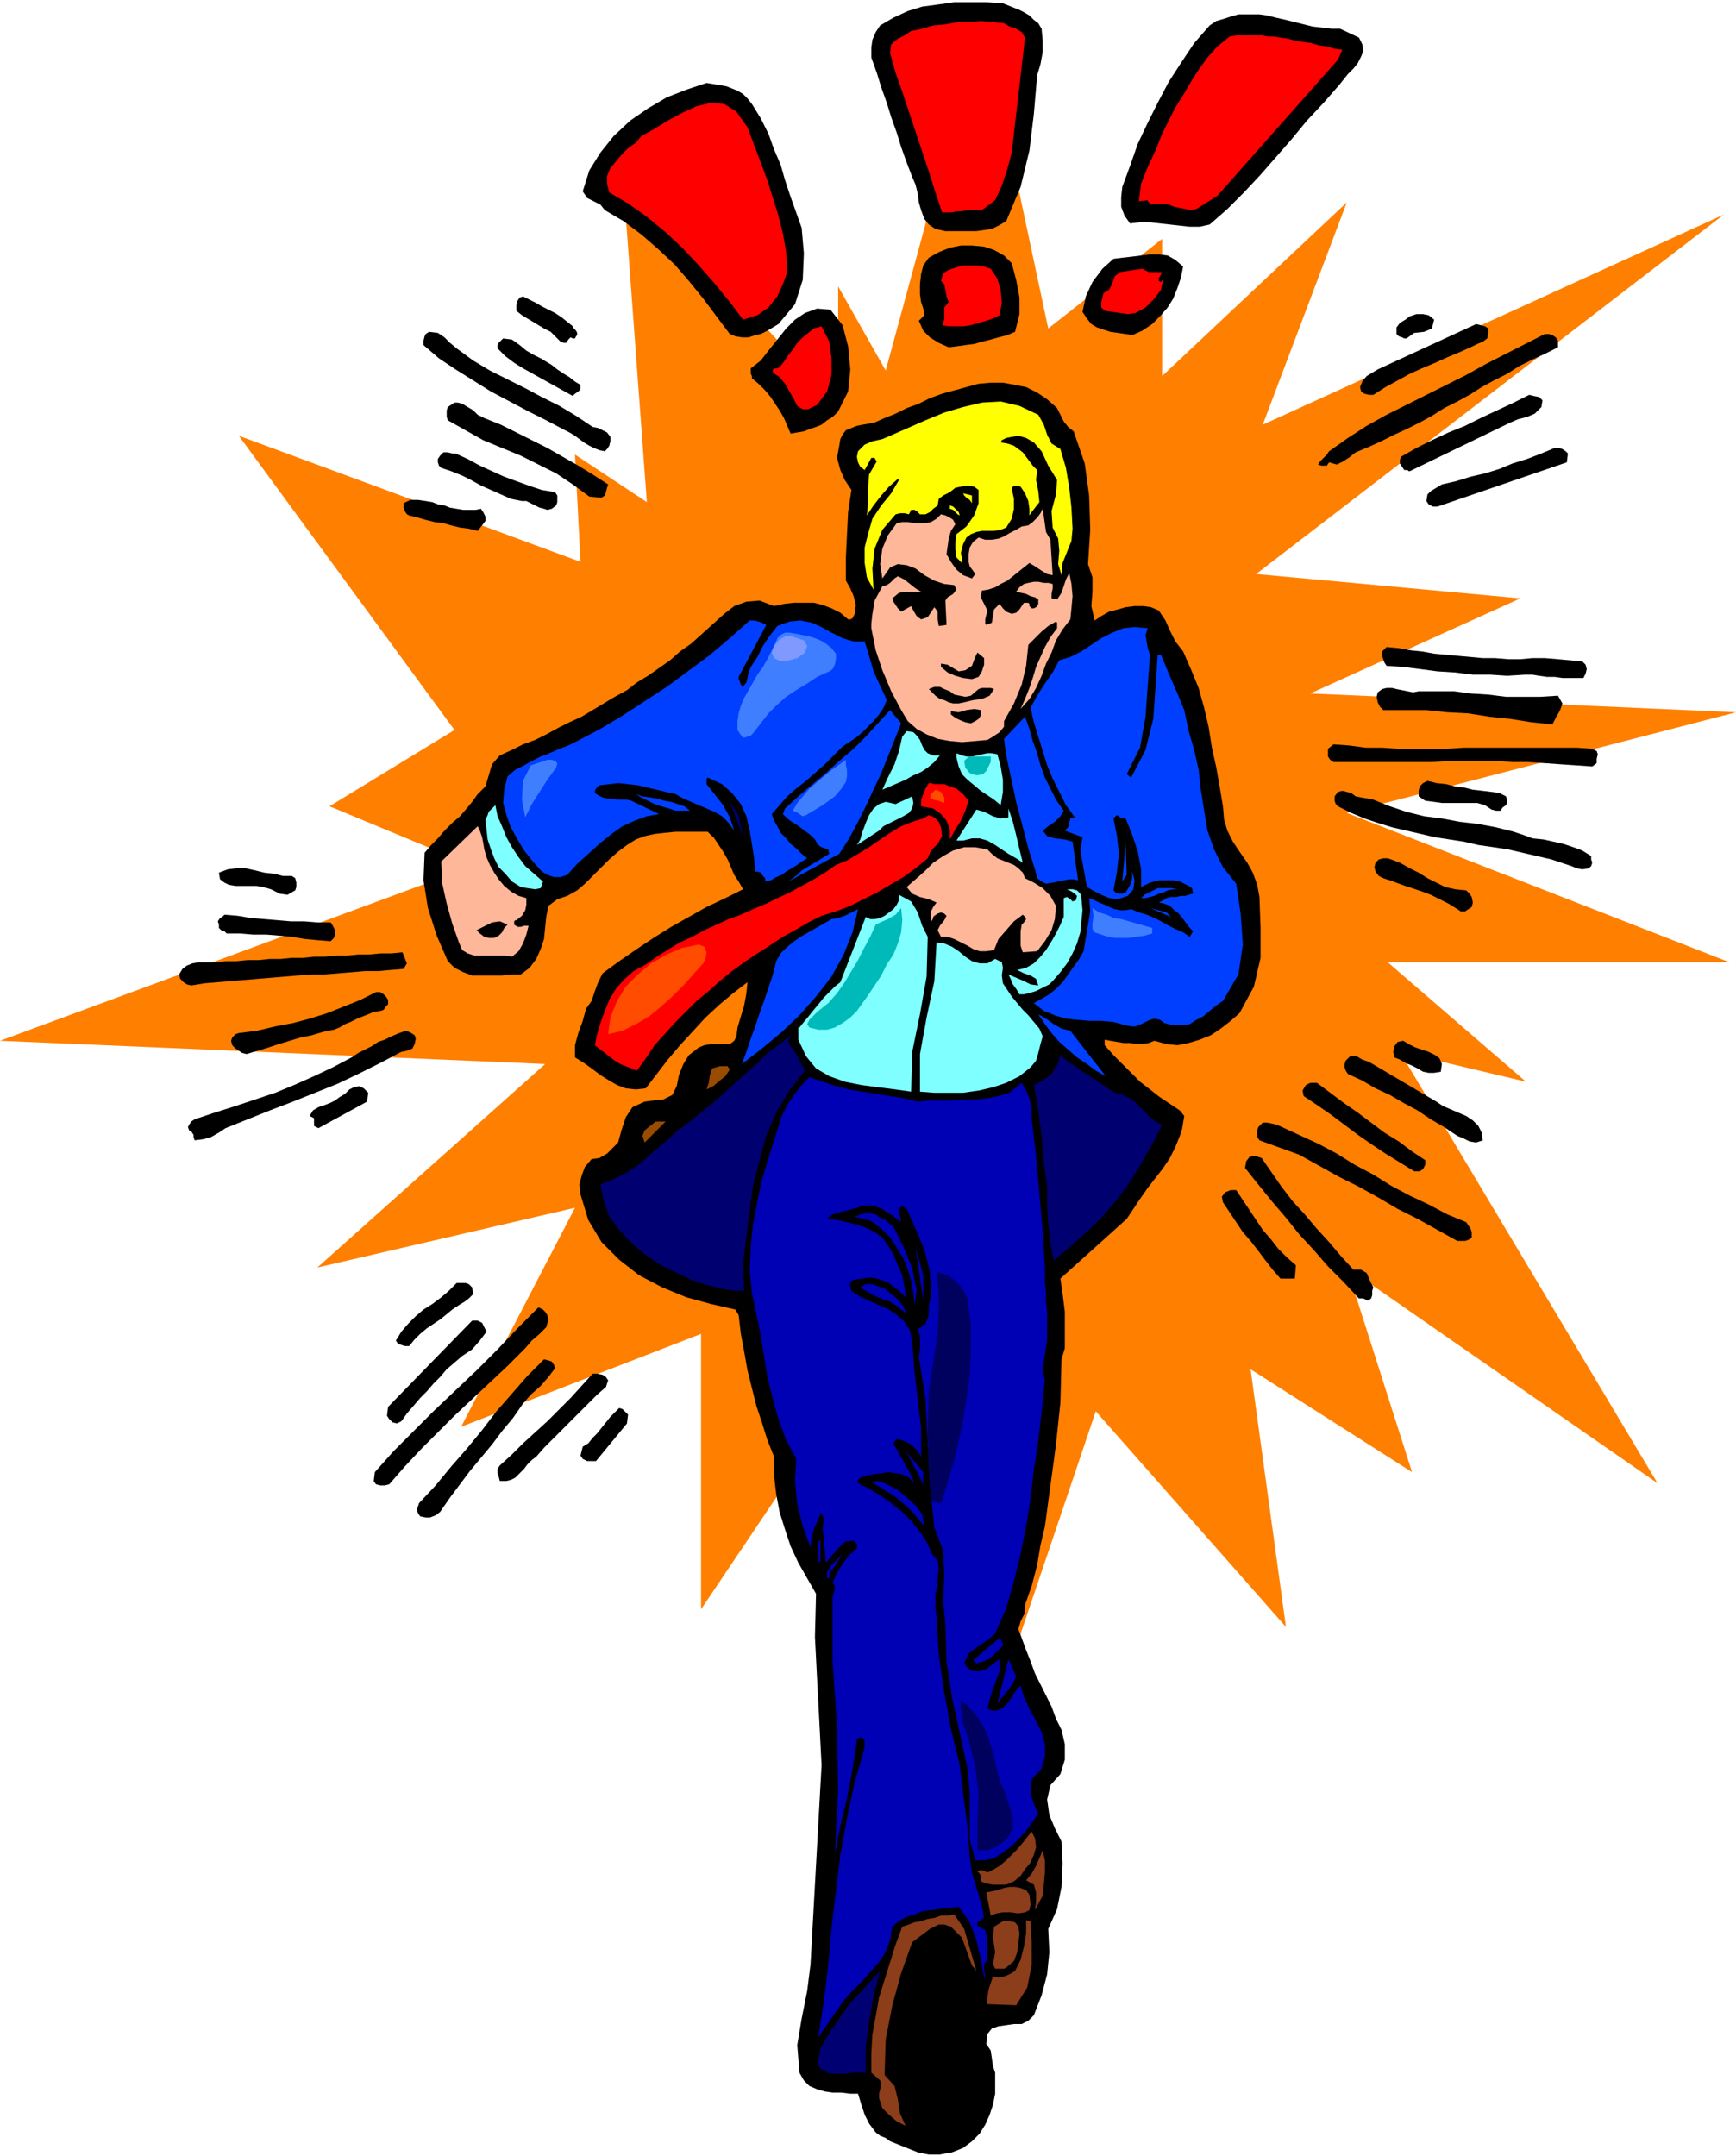 <svg xmlns="http://www.w3.org/2000/svg" fill-rule="evenodd" height="1.949in" preserveAspectRatio="none" stroke-linecap="round" viewBox="0 0 1570 1949" width="1.57in"><style>.pen1{stroke:none}.brush3{fill:#000}.brush4{fill:red}.brush5{fill:#ff0}.brush6{fill:#ffb799}.brush7{fill:#003fff}.brush8{fill:#7fffff}.brush9{fill:#000070}.brush10{fill:#0000b5}.brush12{fill:#8c3d19}</style><path class="pen1" style="fill:#ff7f00" d="M411 660 216 394l309 114-5-97 65 43-22-298 195 211V259l43 76 87-320 60 282 103-81v124l167-157-76 201 417-190-423 325 239 22-190 86 385 17-352 91 346 135h-309l125 108-114-27 233 390-281-195 59 185-146-93 32 233-172-195-97 287-114-325-146 217v-249l-217 84 103-198-233 54 206-184L0 941l428-158-130-54 113-69z"/><path class="pen1 brush3" d="m942 26 1 11v10l-2 11-3 10-3 35-4 33-8 33-13 31-7 4-6 3-7 1-7 1h-28l-9-2-6-4-4-5-3-8-2-7-1-8-2-8-3-7-5-13-5-14-4-13-5-14-4-13-5-14-4-13-5-14v-9l1-7 3-7 4-6 12-7 13-6 13-4 15-2 14-2h29l15 1 5 2 5 2 5 2 4 2 5 3 4 4 4 3 3 5zm287 8 3 6 1 6-2 5-3 6-4 5-5 5-4 5-4 5-14 16-15 16-14 17-14 16-14 16-15 16-15 15-16 14-9 2h-9l-9-1-9-1-9-1-9-1h-9l-9 1-5-7-3-8v-9l1-9 7-19 7-20 9-19 9-18 10-19 11-17 12-18 14-16 6-4 7-2 6-2 7-2h19l7 1 8 2 9 2 8 2 8 2 8 2 9 1 8 1h8l17 8zM680 94l8 13 7 14 5 14 6 14 4 14 5 15 5 14 5 14 2 23-1 24-7 22-15 18-5 3-5 3-6 3-5 1-6 2h-6l-6-1-5-2-12-16-12-16-13-16-13-15-15-14-15-13-16-12-17-10-4-5-6-3-6-3-4-6 6-19 10-16 12-15 15-14 16-11 17-10 18-7 18-6 6 1 6 1 6 1 5 2 5 2 5 3 4 4 4 5zm235 144 4 15 3 16v15l-4 16-7 3-8 2-7 2-8 2-7 2-8 1-7 1-8 1-9-4-8-5-6-6-4-9 5-5-1-6-2-6-1-7v-9l1-9 2-8 5-7 9-5 10-4 10-2h10l11 1 9 3 9 5 7 7zm155 3-2 10-3 9-4 10-5 8-7 8-7 7-9 6-9 4-6-1-7-1-7-1-6-2-6-2-5-3-4-5-4-6 3-14 6-13 9-12 10-9 8-1 9-1 8-1 8-1h8l8 1 7 4 7 6z"/><path class="pen1 brush4" d="m927 34-3 26-3 26-3 26-3 26-4 15-5 15-6 13-12 9h-14l-4 1h-4l-5 1h-9l-6-18-6-19-6-18-6-18-6-18-6-18-6-17-5-18 1-8 6-5 6-3 6-4 10-2 10-3 11-1 11-2h10l11-1 11 1 10 1 5 3 6 2 5 3 3 5zm-31 209 6 9 3 10 1 12-2 11-6 3-6 2-7 2-7 2-6 1h-14l-6-1 2-5v-11l4-5-2-5-1-6-1-5-3-3 2-7 5-3 6-2 7-2h13l6 1 6 2zm262-209 7 1 7 2 7 1 7 1 7 2 7 1 7 2 7 1-4 9-109 123-19 12-5 1-5-1-5-1-5-1-5-2-5-1h-6l-6 1v-1l-1-1-1-1v-1l-8 1 2-16 6-15 7-15 6-15 6-12 6-12 7-11 7-12 7-11 8-11 9-10 11-9 6-1h23l6 1h5l6 1zm-119 212h12l-1 2-1 2-1 1v3l2 1 2-3-2 10-6 8-8 8-9 5-7 1-7-1-7-1-7-1-3-3v-5l1-4 1-4 5-3 3-6 2-6 5-4 7-1 6-1 7-1 6 3z"/><path class="pen1 brush3" d="m762 294 5 19 2 21-2 20-9 18-5 5-5 3-5 4-5 2-6 2-5 2-6 1-6 1-3-7-3-7-4-7-4-6-4-6-5-6-6-6-6-5v-2l-1-2v-5l9-7 7-9 8-10 8-10 8-8 9-6 11-4 12 1 11 14z"/><path class="pen1 brush4" d="m676 115 6 16 6 16 6 16 5 16 5 16 4 16 3 17 1 18-4 11-5 11-8 10-10 7-13 4-12-16-14-17-14-16-15-16-15-14-17-14-17-12-17-10-2-8v-7l3-7 5-6 5-6 6-6 7-5 5-6 11-6 13-8 13-7 13-6 13-3 12 1 11 7 10 14zm74 194 2 15v15l-4 15-9 12-8 4h-5l-5-3-3-6-4-7-4-7-5-6-6-4v-3l2-1h2l2-1 4-5 4-6 4-5 4-6 5-5 5-4 5-4 7-2 7 14z"/><path class="pen1 brush3" d="m956 369 3 6 3 6 4 5 5 4 10 29 4 29 1 31-2 31 4 12v13l-1 13 3 13 6-4 7-4 8-2 7-2 8-1h8l7 1 7 3 6 9 4 9 5 10 7 9 7 16 7 17 5 18 4 17 3 19 4 18 3 17 3 18 1 12 3 10 5 10 6 9 7 10 5 9 4 11 2 11 1 28v27l-6 26-13 24-8 7-9 7-9 6-10 4-10 3-10 2-10-1-11-3-5 2-6 1h-6l-5-1h-6l-6-1-6-1-5-1v5l8 9 8 8 8 8 8 8 9 7 9 7 9 6 9 6 4 5-1 6-1 6-2 6-4 10-5 10-6 9-7 9-7 9-7 10-6 9-6 9-60 54 2 14 2 16v33l-3 10-1 39-4 38-5 37-5 37-4 17-3 18-5 19-6 17v7l-4 8-2 7 3 8 4 11 4 10 4 11 5 10 5 10 5 10 4 11 5 10 3 13v14l-4 13-9 10-3 13 2 14 5 12 6 12 1 20-1 21-4 20-8 18 1 21-2 20-5 19-7 18-5 5-6 3h-7l-7 1-7 1-6 2-4 5-1 9 4 6 1 7 1 7 2 6v19l-2 10-3 9-4 9-5 8-7 7-8 6-5 2-5 2-6 1-5 1h-10l-5-1-5-1-5-2-5-2-5-2-5-2-5-2-4-3-5-2-4-3-6-8-4-8-3-9-3-10h-7l-8-1h-8l-7-1-7-2-7-3-5-5-4-7-2-25 4-24 5-25 3-24 10-180-2-39-2-38-2-39 1-39-8-14-8-14-7-15-5-15-5-16-3-16-2-17v-17l-6-15-5-16-5-15-4-16-4-16-3-17-3-16-2-17-3-5-22-5-22-6-22-9-21-11-18-14-16-16-12-20-7-23-1-9 2-8 3-8 6-7 7-1 7-4 5-5 5-5 3-11 4-12 6-9 11-5 8-1 9-1 8-4 4-8 2-10 4-10 5-8 9-7 5-2 6-1h17l4-3 2-4 1-8 3-10 3-10 2-11 1-10-13 10-12 10-13 12-11 12-12 13-11 13-10 13-10 13-9 1-9-1-8-3-7-4-8-5-8-6-7-5-8-5v-11l3-11 4-11 3-11 5-7 3-9 3-8 4-8 15-11 16-11 15-10 16-10 16-9 16-9 17-8 16-8-4-7-4-6-3-7-3-7-4-7-4-6-4-6-6-6h-29l-10 1-9 1-9 2-8 3-8 5-8 6-8 7-7 7-7 7-8 8-7 6-9 5-9 3-8 6-2 10-1 10-1 10-3 9-4 9-6 8-8 6h-9l-8 1h-27l-8-3-8-4-6-6-10-23-8-25-4-25 1-25 6-7 6-6 6-7 7-7 7-6 6-7 5-6 5-7 7-7 3-10 3-10 7-8 11-5 10-5 11-4 10-5 11-6 10-5 11-5 10-6 10-6 10-6 11-6 9-7 10-6 10-7 10-7 9-8 10-7 10-9 10-9 10-9 9-7 11-4 12-1 13 5 9-2 9-1h18l8 2 8 3 8 4 7 6h2l2-1 1-2 1-2 1-8-2-8-3-7-4-7v-21l1-21 1-20 3-20-6-9-4-9-3-11 2-11 1-6 2-4 3-4 5-2 5-2 5-1 6-1 5-1 9-4 10-4 10-5 11-4 10-5 11-4 11-3 11-3 11-3 11-1h11l11 2 10 2 10 5 9 6 9 8z"/><path class="pen1 brush5" d="m939 375 5 9 3 9 4 8 8 5 5 17 3 18 2 18 1 19-1 11-4 10-4 10-1 11-3-10 1-12-1-11-5-10-1-15 4-15 1-13-8-13-6-13-7-8-7-4-7-2-6 1-5 1-4 2-1 2 6 1 6 2 4 3 4 3 3 4 3 4 3 4 4 4-1 9 2 10 1 10-7 9-2 3v-6l-1-7-3-7-4-6-3-1h-2l-2 1-1 2 2 9v9l-2 9-5 8-5 2-6 1h-11l-5 1-5 2-4 3-3 6-1 4-1 4 1 5v4l-5-5-1-7v-7l1-7 9-7 7-10 4-11v-12l-4-3-6-1-6 1-5 1-5 4-6 3-4 3-1 6-4 3-3 3-4 2h-5l-2-2-1-1-2-1h-3l-2 4-4-1h-4l-4 1-12 14-7 17-2 18 1 19-6-11-2-13v-14l3-12 4-14 8-12 9-11 7-12-1-1-8 7-7 8-7 9-6 9 1-10v-14l1-13 7-12-1-1-1-2h-3l-6 11-4-3-2-4-1-5 1-5 6-6 7-3 9-2 7-3 16-7 16-7 17-7 17-5 17-4 17-1 17 4 17 8z"/><path class="pen1 brush5" d="m879 455-2-3-3-2-2-2-1-2 8 2v7zm-11 11-2-1-2-2-2-2-3-1v-3l3 1 3 3 2 2 1 3z"/><path class="pen1 brush6" d="m950 488 2 32-5-1-5-3-6-4-5-3-5 4-5 4-5 4-5 4-6 3-5 3-6 2-6 1-1 6 3 6 3 6-2 8v4l1 1 5-2 1-6 1-6 5-5 3 4 3 3 5 2 4-1 3-3 2-3 2-3h4l1 1v2l1 1 1 1h2l2-1 1-1 1-2v-4l-3-2-4-1-4-2-9-2 3-4 4-3 4-1 5-1h4l5 1h4l4 1v4l-1 5v4l5 1 4-6 2-6 2-6 3-6 2 10 1 11-1 11-1 10-7 9-6 10-4 11-5 10-4 11-5 11-6 10-8 9 4-9 4-10 3-9 3-10 4-9 4-9 5-9 6-8v-5l-1-1-7 4-6 5-6 6-6 6-2 19-4 17-7 17-9 16v5l-4 5-6 4-5 3-11 1-12 1-11-1-11-2-10-4-9-5-8-7-6-10-9-17-8-19-6-18-4-20v-4l1-9 2-12 7-13 4-1 3-2 4-4 3-2 6 3 5 4 5 4 5 3h-13l-7 1-6 5 1 3 2 3 2 3 3 3 9-5 2 4 3 5 4 3 6-2 6-9 3 4v7l1 6 7-1-1-22 2-3 5-3 3-4-2-4-9-1-9-3-9-5-8-6-8-3-8-1-7 3-7 10-2-13 2-14 5-12 8-11 5-1h5l6 1h10l5-1 5-3 4-4 4 1 4 2 3 2 2 4-4 6-2 7-1 7-1 7 4 7 5 7 6 5 8 3 3-4-2-3-3-4-1-4v-7l1-6 3-5 5-4 6 2h6l6-1 5-2 5-3 6-3 5-3 6-1 4-3 4-4 3-4 2-4 1 7 1 7 1 7 4 7z"/><path class="pen1 brush7" d="m693 565-25 47v2l1 2 1 3 2 2 3-4 1-4 1-5 2-5 6-9 5-10 6-9 7-9 11-4 10-1 10 2 9 4 9 5 10 5 10 3h10l4 13 4 14 6 13 6 13-3 7-4 6-5 6-5 5-5 5-6 5-6 4-6 4-8 8-8 8-9 8-8 7-9 7-8 7-7 8-7 8 2 6 3 5 3 6 5 5 4 5 5 4 5 5 5 4-5 3-4 3-5 3-5 3-4 3-5 2-5 3-5 1v-3l-2-2-2-3-3-1h-2l-1-12-2-13-2-12-3-13-5-11-8-10-9-8-13-6-1 1v5l8 10 7 9 6 11 4 12-5-7-6-6-7-4-7-3-7-3-7-3-7-3-7-4-9-2-8-2-9-2-8-2-9-1-9-1-8 1-9 1-2 2-1 1-1 2v2l3 2 4 2 4 1h4l5 1h9l4 1 25 12-11 2-11 4-11 5-10 7-11 9-10 9-10 9-9 10-6 2h-6l-6-2-5-3-8-9-8-10-6-10-6-11-4-11-3-11 1-12 3-12 7-6 8-4 7-4 8-4 8-3 9-4 8-3 8-4 21-11 20-12 20-13 20-13 19-14 19-14 19-16 18-16h4l4 1 3 1 4 2zm345 3-2 6 1 6 1 6 2 6-2 28-2 28-5 28-12 24 4 3 13-25 7-28 2-29 2-29h3l7 17 7 16 7 17 4 19 5 17 4 18 2 18 3 19 3 18 6 17 8 16 12 15 4 27 2 28-4 27-14 24-6 4-6 5-6 5-6 3-6 4-7 1h-8l-8-2-4-3-5-1-4 1-4 2-4 2-5 2h-4l-5-1-11-3-11-1h-11l-11-1-10-1-10-3-10-4-9-7 7-4 7-4 6-5 6-6 5-7 5-7 5-7 4-7 2-12 2-12 2-12-1-12 5 2 4 2 5 2 4 2 5 2 5 1h5l5-1 7 3 7 2 7 3 6 3 7 4 6 3 7 3 6 4 3-5-3-3-3-4-3-4-4-5-4-3-4-4-5-2-5-1 4-2 3-2 4-1h5l4-1h4l3-1 4-1-1-5-3-2-4-2-4-2-5-1h-14l-4 1-4 1-4 2-4 2v-16l-3-16-5-15-6-15h-3l-2-1-1-1-2-1-3 3 3 15 2 17-2 17-3 16 2 2 3 1h3l3-1 3-5 2-4 1-5v-5l2 8-1 8-5 6-9 3-8-1-7-3-6-3-7-4-2-11-2-11-2-11 2-12-16-6 3-3 1-4 1-4 4-1-8-11-6-12-6-12-5-12-4-13-4-13-4-13-3-13 6-11 7-11 7-10 6-11 10-3 10-5 9-6 9-6 10-5 10-4 10-1 12 1z"/><path class="pen1 brush3" d="M890 595v6l-2 6-3 5-6 2-8-1-7-2-7-3-6-5v-3l6 1 5 3 5 3 6-1 6-4 3-8 2-4 6 5zm-5 28 3-1h8l3 1-4 6-7 3-8 1-8 2-5 1h-5l-4-1-4-2-4-1-4-3-3-3-3-3 5-2h5l4 2 5 2 4 3 5 1 5 1 5-1 7-6zm2 19v5l-2 3-3 2-4 2-5-1-5-2-4-2-4-3v-3l7 1 7-2 7-1 6 1z"/><path class="pen1 brush7" d="m815 654-6 15-6 15-6 15-7 15-7 15-7 14-8 15-9 14-46 25 4-3 4-3 4-4 5-3 5-3 5-3 5-3 5-3-1-4-3-1-3-1-3-2-3-5-4-4-4-3-4-3-4-3-5-3-4-3-4-4 2-5 12-11 13-11 12-10 12-11 13-11 11-11 11-12 11-12 10 12zm147 79-3 5-5 5-6 4-5 4 4 5 7 2 9 1 7 2 5 35-4-1h-4l-5 1-5 1-5 1-6 1-4-2-4-3-2-8-6-19-6-23-5-19-3-14-3-14-3-14-2-15 19-20 4 11 3 11 4 11 3 11 4 11 5 10 5 10 7 10z"/><path class="pen1 brush8" d="m850 683-5 6-6 5-6 4-7 3-7 4-7 3-7 3-7 3 5-11 6-12 4-12 3-13 4-5 6 1 3 3 3 4 2 5 2 4 3 3 5 2h6zm52-1 3 11 2 12v11l-2 12-6-5-6-4-6-4-6-5-6-5-5-5-3-7-2-8v-4l5 2 4 1h5l5-1 4-1 5-1h4l5 1z"/><path class="pen1 brush7" d="M624 733h-13l-6-2-7-2-6-2-6-3-6-3-5-3 6 2 7 1 6 1 7 2 6 1 6 2 6 2 5 4z"/><path class="pen1 brush8" d="m795 751-20 13 3-5 2-7 3-8 3-7 4-6 5-4 6-2 9 2 15-7 1 6-1 5-3 4-5 3-6 3-6 3-6 3-4 4z"/><path class="pen1 brush9" d="m672 756-12-31 8 12 4 19z"/><path class="pen1 brush8" d="m491 797-2 6-5 1-7-1-6-1-8-5-6-7-6-6-4-8-3-8-3-9-1-9-1-9 2-4 1-3 3-3 3-3 2 10 4 9 4 10 5 9 6 9 6 8 8 7 8 7zm434-17-6-4-7-4-6-4-6-4-7-4-7-2h-7l-8 2h-6l18-28 7 2 8 4 7 2 7-1v-8l4 12 3 12 3 13 3 12z"/><path class="pen1 brush4" d="m876 724-3 9-4 9-5 8-5 9v-9l-3-8-5-6-7-5-11-2v-6l2-5 2-5 3-5h2l3 1h9l5 2 6 2 6 5 5 6z"/><path class="pen1 brush4" d="m851 748 1 8-4 7-6 6-3 7-11 9-11 8-12 7-12 7-12 6-12 6-13 5-13 4-12 6-12 7-11 6-12 8-11 7-12 8-11 8-11 9-10 9-11 9-10 10-9 9-10 11-9 10-8 12-8 11-5-2-5-2-5-2-5-3-4-3-5-4-4-3-5-4 2-10 3-10 4-11 4-10 6-10 7-8 9-8 11-6 10-7 11-7 10-6 11-5 11-6 11-5 11-5 11-4 11-5 12-5 10-5 11-5 11-6 11-6 10-6 10-7 10-4 10-6 10-6 10-7 9-6 10-6 10-4 10-3 5-3 5 2 4 4 2 5z"/><path class="pen1 brush6" d="m438 768 2 7 3 7 4 7 4 6 5 6 6 5 7 4 7 2v6l-1 5-3 5-5 4h-1l-1 1v3l3 2h3l3-1h4l-2 8-3 8-4 7-6 5-6-1h-28l-6-2-5-3-3-7-6-17-5-18-4-18-1-20 33-32 2 4 2 6 1 5 1 6z"/><path class="pen1 brush7" d="m1015 797 3-35 1 29-4 6z"/><path class="pen1 brush6" d="m927 794 8 4 8 5 7 7 5 9-1 12-3 10-6 10-7 9-13 1-2-6v-13l1-6 2-2 2-3-1-2-2-2-8 6-7 8-7 8-4 10-7 1h-6l-6-2-5-3-6-3-6-3-6-2h-6l-3-6 2-4 4-5 2-4-2-2-3-1-3 1-3 2-1 1v1l-1 2-1 1v-9l2-4 3-4-7-3-8-2-7-3-5-6 8-7 8-7 8-8 9-6 9-5 10-3h10l11 2 4 4 5 4 5 2 5 2 5 2 4 3 4 4 2 5z"/><path class="pen1 brush7" d="M1065 804h-4l-5 1-4 2-4 1-4 2-4 1-4 1h-4l3-3 4-2 4-2 4-2h13l5 1z"/><path class="pen1 brush8" d="m978 812 1 11-1 10-1 10-3 10-4 9-5 9-6 8-7 8-3 3-4 2-4 2-4 2-3 1-4 1-4 1h-4l-3-5-3-4-2-5-2-4 7 3 7 3 6 3 7 1-2-6-5-3-6-2-6-3 8-2 7-4 6-6 5-6 5-8 4-7 4-8 3-7v-17l3-1 3 2 2 2 3-1 1-4-2-2-3-2-4-2h5l4 1 3 3 1 4zm-139 35-1 36-6 34-7 34-1 36-14-2-16-2-15-2-15-3-14-5-12-7-9-11-7-15v-11h1l4-5 5-6 4-5 5-6 4-5 5-5 5-5 5-4 23-59 4 2h4l5-1 4-2 4-3 4-3 3-4 2-4v-5l11 6 6 10 4 12 5 10z"/><path class="pen1 brush7" d="m1059 829-19-8 15 4 4 4zM671 962l4-11 4-12 4-11 4-12 4-11 4-12 4-12 3-12 4-7 5-5 6-5 7-5 7-4 7-4 7-4 7-4 6-1 6-2 6-3 6-3-5 21-8 20-11 20-14 18-15 17-17 16-17 14-18 14z"/><path class="pen1 brush3" d="m459 836-3 3-2 4-3 3-4 2h-5l-4-1-4-3-3-3 6-3 8-4 7-1 7 3z"/><path class="pen1 brush8" d="m900 867 6 3 1 5-1 7 1 7 4 6 4 6 5 6 5 6 5 5 5 6 5 6 3 7-2 7-2 8-2 7-5 6-10 8-12 6-12 4-13 3-14 2h-26l-13-1v-34l6-33 7-33 2-35 7 1 7 3 6 4 6 5 6 4 7 2h7l7-4z"/><path class="pen1 brush7" d="m968 932 32 41-9-5-8-6-9-6-8-7-8-7-7-8-6-8-6-9 7 4 7 5 7 4 8 2z"/><path class="pen1 brush9" d="m715 936-2 5 1 4 2 2 2 2 10 19-14 18-12 20-9 21-6 22-6 23-3 23-3 23-3 24 1 25h-8l-9-1-8-2-8-2-7-2-5-2-4-1-1-1-13-6-14-7-13-9-12-10-11-12-9-12-5-14-3-15 12-5 12-6 12-8 11-10 11-9 11-10 12-9 11-9 10-8 10-9 10-9 10-9 10-9 9-9 11-8 10-8zm293 52 6 1 6 3 5 3 5 5 5 5 5 5 5 4 6 3-7 14-8 14-8 14-9 14-10 13-11 13-11 11-12 11-22 19-3-16-2-17-1-17v-16l-3-23-2-24-3-23-4-23 8-4 8-6 5-8 3-9 6 5 6 4 7 5 6 4 6 4 6 4 6 4 6 4z"/><path class="pen1 brush10" d="m830 996 11-1h21l10-1h11l10-1 10-2 10-3 11-9 4 7 3 7 2 9v9l4 34 3 34 3 34 2 34v12l1 10v8l1 8v26l-2 14-2 14 2 9-1 9-1 10-1 10-3 26-4 26-3 26-4 25-5 25-6 25-7 24-10 23-7 6-9 6-8 6-4 9 4 5 5 2h6l5-2 12-9v11l-4 11-4 11-3 12 6 2 4-1 4-2 4-4 3-4 3-5 3-4 3-3 3 10 5 11 6 11 5 10 3 11v11l-3 11-9 10-1 8 1 8 3 8 3 7-5 7-5 7-7 8-7 7-8 6-8 5-8 2h-9l-5-19v-43l-2-21-7-32-7-32-5-33-1-33-2-22 1-23-1-22-8-21-4-38-2-39-2-39-6-38 1-6v-13l-2-6 7-5 3-8v-9l2-9-1-21-5-20-8-19-8-18-2-1-1-1h-2l-2 2 2 12-4-3-4-3-5-3-4-3-6-2-5-1h-6l-6 2-7 2-8 2-7 2-5 4 9 1 9 2 8 2 9 3 8 4 7 5 5 7 5 8 4 10 4 9 2 10 1 10-5-5-5-4-5-4-5-2-6-2-6-1-7 1-7 1-3 1-1 2v4l1 3 7 5 9 4 9 4 9 4 7 5 7 6 5 8 2 10 2 27 3 25 3 26v26l-4-6-5-5-6-3-7-2-3 4 5 9 5 9 5 9 4 9-5-5-6-3-6-1-6-1-7 1-7 1-6 1-6 2-1 1-1 1v3l10 5 10 6 10 7 10 8 8 8 8 10 6 9 5 11 5 6 1 7-1 8v8l-2 7v13l1 7 2 35 5 34 6 33 8 33 3 25 4 30 2 27 2 15 3 10 3 10 3 10 2 11-2 1-2 2-2 1v3l7 4 2 8v19l-3 4v5l1 4-1 3-3-17-4-17-6-16-10-14-8 1-9 1-8 1-8 1-7 3-7 2-7 4-6 5-2 12-4 11-6 9-8 9-8 9-8 8-8 9-7 10-16 23 5-32 4-33 3-34 4-33 4-33 6-33 7-33 9-31v-5l-1-3-2-1h-2l-1 1-1 1-4 27-5 26-6 25-5 25 3-57-1-58-4-59v-58l1-4 1-3v-3l-2-3 4-9 5-8 6-8 7-6v-4l-1-1-2-2-8 1-6 6-6 7-5 6-1-10-1-11-1-10 1-10-1-1v-1l-1-1h-1l-3 7-3 7-2 8-1 8-7-19-5-20-2-21 1-20-9-17-7-19-5-18-5-20-3-19-3-19-4-19-4-19-2-21 1-21 2-20 4-21 4-19 6-20 6-19 6-19 5-10 6-9 7-9 7-7 12 4 12 4 12 3 12 2 13 2 12 2 13 2 12 3z"/><path class="pen1" d="m660 967-4 6-5 4-6 5-6 3 2-6 1-7 2-6 7-2h7l2 3zm-77 66-2-6 2-5 5-4 5-4h9l-19 19z" style="fill:#994c00"/><path class="pen1 brush3" d="m1297 289-2 8-7 3-9 1-7 5h-2l-2-1-3-1-2-2v-6l3-4 5-3 4-3 6-2h6l5 1 5 4zm49 12-1 5-4 3-5 2-4 2-11 5-12 5-11 5-12 5-11 5-11 6-11 6-11 7h-4l-4-1-3-2-1-4 2-5 4-5 5-3 5-3 89-41 4 1 4 1 3 2v4zm63 7v6l-12 6-11 5-12 6-11 7-12 6-11 6-11 7-11 6-12 6-11 7-11 6-12 6-11 5-12 6-11 5-12 5-5 4-6 4-6 3-7-2-2 3h-5l-3-1 2-3 3-3 3-3 2-3 17-12 17-11 18-10 18-9 18-9 18-9 18-9 18-10 53-27h4l3 1 3 2 2 3zm-15 60-6 6-7 3-8 2-7 3-91 44h-1l-1-1h-3l-2-3-2-3v-3l1-3 14-8 14-7 15-7 15-6 14-7 15-7 15-7 14-7 4 1 5 1 3 3-1 6zm24 42-1 8-114 39-3 1h-4l-4-2-2-3 1-6 3-3 5-3 5-3 13-3 13-4 13-3 13-4 12-5 13-4 13-5 12-5h4l3 1 3 2 2 2zM518 295l1 2 2 2 1 2v2l-1 1-1 2h-2l-2-1-2 2-2 3h-2l-3-1-5-5-4-4-6-3-5-3-5-3-5-3-5-3-5-4v-5l1-4 2-3 3-1 6 3 6 3 5 3 6 3 6 3 6 4 5 4 5 4zm-105 20 15 11 15 9 16 8 16 8 15 8 16 8 15 9 15 10 5 1 4 2 4 2 3 4v4l-1 4-2 3-2 2-5-1-5-2-4-2-5-3-4-3-4-3-5-3-4-2-17-9-16-8-17-9-17-9-16-10-16-10-15-10-14-12v-4l1-4 1-2 3-2 8 1 6 4 5 5 6 5zm70 6 6 3 5 3 5 3 5 4 6 4 5 3 5 4 5 3v4l-2 2-3 2-2 2-9-5-9-5-9-5-9-5-9-5-8-5-8-6-7-7v-3l1-2 2-2 2-2 8 1 7 5 6 5 7 4zm-45 57 15 6 14 7 14 7 14 7 14 8 14 8 13 8 14 9-1 3-1 4-1 3-3 2-11-1-15-11-15-10-16-8-16-8-17-7-17-7-16-9-16-9-1-3v-6l1-3 3-2 3-2h3l4 1 5 3 5 3 4 4 6 3zm64 67 2 3v6l-1 3-4 3-4 1-3-1-4-1-4-2-4-2-4-2h-4l-10-2-9-4-9-4-9-4-9-5-8-4-10-4-9-3-2-2-1-3v-3l2-3 3-3h4l4 1h3l11 5 11 6 11 5 11 5 11 4 11 4 12 4 12 2zm-67 15 2 3 2 4v4l-3 4-4 5-8-2-8-1-8-2-7-2-8-1-8-2-7-2-8-2-2-1-2-3-1-3v-4l6-3h7l7 1 6 1 5 2 6 1 5 2 6 1 6 1h11l5-1zm906 135h11l12 1h11l11-1h11l12 1 11 1 11 1 3 3 1 4-1 4-2 4h-19l-7-1h-7l-7-1-6-1h-7l-16 1-15-1h-16l-16-2-16-1-15-2-16-2-15-1-2-3-1-3-1-3v-4l4-4 11 1 11 2 10 1 11 2 11 1 11 1 11 1 11 1zm68 34 4 7-2 6-4 7-3 6-19-2-19-3-19-2-19-3-19-1-19-2h-39l-3-3-2-4-1-5 1-4 4-3 4-1h5l4 1 5 1 5 1 5 1 5-1h32l15 2 16 1 16 2h31l16-1zm31 48 4 2 1 3-1 4v4l-4 3-14-1-15-1-14-1-15-1h-14l-15-1h-43l-15 1h-89l-3-2-2-3v-7l5-4 14 1 15 2h15l14 1h45l15-1h102l14 1zm-83 40 1 1 2 1 2 1 1 3v3l-1 2-3 2-2 3h-4l-4-1-3-2-3-2-7-2h-32l-7-1-8-1-6-4v-5l1-4 3-3 4-2 8 2 9 1 8 2 8 1 8 2 9 1 8 1 8 1zm-115 6 15 6 15 5 16 4 16 2 16 3 17 2 16 3 16 4 9 3 8 3 10 1 9 2 9 2 9 3 8 3 8 5v3l1 3-1 3-2 2-6 1-5-1-5-2-6-2-12-4-13-3-13-3-13-3-13-2-14-2-13-3-13-2-13-2-13-3-13-3-13-3-13-4-12-4-12-5-12-6-2-2-1-3v-4l3-4 4-1 4 1 4 1 4 3 5 1 6 1 5 1zm84 82 3 3 2 3 1 5-1 4-3 2-3 2h-4l-3-2-8-5-8-4-8-4-8-3-9-3-9-3-8-3-9-3-4-2-3-4-1-4 1-4 3-3 4-1h4l3 1 8 3 9 5 8 4 8 5 8 4 8 4 9 2 10 1zM264 792l3 2 1 4v4l-1 3-7 4-7-1-8-4-7-2-6-1h-19l-6-1-4-2-4-3-1-6 8-3 8-1h8l9 2 8 2 9 1 8 2h8zm35 42 2 3 2 4v4l-1 3-3 3-12-1-11-1-12-2-11-1-12-1h-12l-12-1h-12l-2-2-3-1-2-2v-3l-1-3 2-3 2-1 2-2 12 1 12 2 12 1 12 1 12 1h12l12 1h12zm69 37-3 5-12 1-11 1h-12l-12 1-12 1-12 1h-12l-13 1-12 1-12 1-12 1-12 1-12 1-12 1-12 1-12 2-4-1-3-2-3-3-1-4 3-5 4-3 5-2 6-1h18l6-1h10l10-1h10l10-1h10l10-1h10l10-1h10l10-1h10l10-1h10l10-1h10l10-1 4 10zm-17 33v4l-2 2-2 3-3 1-6 1-5 2-5 2-5 2-6 3-5 2-5 3-5 2-10 2-10 3-10 2-10 3-10 3-9 3-10 3-10 3-4-1-3-2-3-2-3-3-1-4 1-3 3-3 3-1 16-2 17-4 16-3 15-4 16-5 15-6 15-6 14-7h4l3 2 2 2 2 3zm25 35-1 5-2 4-5 2-5 1-19 10-20 10-19 9-20 8-20 8-21 8-20 8-20 8-6 4-7 4-7 2-8 1-1-3v-2l-2-3-2-1-1-3 1-2 2-3 3-2 18-6 19-6 18-6 18-6 17-7 18-8 17-8 17-9 6-4 6-3 6-3 6-4 6-2 6-3 7-3 6-2 3 1 2 1 3 2 1 3zm-43 49-1 8-44 24-4-2v-7l-4-2 3-5 5-3 6-2 5-2 4-2 4-3 5-3 4-4 4-2 5-1 4 2 4 4zm970-19-6 1h-5l-5-1-5-3-6-3-5-2-5-3-5-2-1-5 1-5 3-4 5-1 5 3 6 3 6 2 6 2 6 3 4 3 2 5-1 7zm-4 27 6 4 7 3 7 3 7 3 6 4 5 5 3 6 1 7-6 2-6-1-6-3-5-2-12-8-12-7-12-8-13-7-12-7-13-6-12-7-13-6-2-3-1-3v-3l1-3 4-4h6l5 3 6 2 61 36zm-108-17 12 9 12 9 13 9 12 9 12 9 13 8 12 9 12 8v4l-2 4-3 2h-5l-13-8-13-8-12-8-13-9-12-9-12-9-13-9-12-8-1-5 3-5 4-2h6zm1 55 17 9 16 10 17 9 16 10 17 9 17 8 17 9 17 7 2 3 2 3 1 3v5l-3 2-3 1h-7l-18-10-18-10-18-9-17-10-18-10-18-9-18-10-18-10-36-13-2-3v-6l1-3 4-4h4l5 1 4 1 37 17zm-51 13 9 13 9 13 10 13 11 12 11 13 11 12 11 13 11 12h7l5 3 3 7 3 6-1 3v4l-1 3-3 2-2-1-2-1h-4l-14-15-14-14-13-15-13-14-12-15-12-14-13-16-12-15 1-6 3-4 5-1 6 2zm-23 29 6 9 6 9 6 9 6 9 7 8 7 9 8 8 8 7-1 12h-13l-7-8-7-9-6-8-7-9-7-8-6-9-6-9-6-9-1-5 3-4 5-2h5zm-691 88 1 6-4 4-4 3-5 3-6 4-6 5-5 4-6 4-6 4-6 5-5 5-5 6h-4l-3-1-3-1-2-3 5-8 6-7 7-7 7-6 8-5 8-6 7-6 7-7h8l3 1 3 3zm69 29-2 7-6 6-7 6-6 7-16 16-16 15-16 15-16 15-15 15-15 15-15 16-14 16-4 1h-4l-4-1-2-3 1-8 17-19 18-18 19-19 19-18 19-18 19-19 18-19 19-19 4 2 2 2 2 3 1 4zm-56 11-6 8-7 8-9 6-7 6-7 6-6 7-6 6-6 7-6 6-6 7-6 7-5 7-4 2-4-1-3-3-2-3 1-8 76-78h5l4 2 2 4 2 4zm62 33-6 8-7 8-9 8-7 8-9 13-10 12-9 12-10 12-10 12-9 12-9 12-9 13-4 3-5 2h-4l-5-1-2-3-1-3 1-3 1-3 15-16 14-17 14-16 14-17 13-17 14-16 14-16 15-15 4 1 3 1 2 3 1 3zm48 11-2 6-8 7-8 8-8 8-8 8-8 8-8 8-8 8-7 8-4 3-4 4-3 4-4 4-4 4-4 2-4 1h-6l-1-4-1-3v-4l2-3 11-10 10-10 11-10 11-10 10-10 11-11 10-11 10-11h4l5 1 3 2 2 3zm18 31-1 8-28 34h-8l-4-2-2-3 2-8 5-3 4-5 4-4 4-5 4-5 4-5 4-4 4-4 3 1 1 1 2 2 2 2z"/><path class="pen1 brush10" d="m808 1109 9 18 8 20 4 19-2 14-1-11-2-11-3-10-4-10-6-10-6-9-8-8-9-7-15-4 5-2 5-1h4l5 1 4 3 5 2 3 3 4 3zm27 67-7-48 7 25v23zm-15 12-5-4-5-4-5-3-6-2-5-2-6-3-5-3-5-3 5-3h6l5 2 6 2 6 5 6 5 5 6 3 7zm15 154-15-29 15 18v11zm1 38-5-6-5-6-6-6-6-5-6-5-7-4-6-4-7-4 6-1 6 2 6 3 6 3 8 7 8 7 6 8 2 11zm-96 13h2v19h-2v-19zm10 34h-2v-6l4-6 5-5 5-5-4 6-3 5-4 5-1 6zm157 61-5 5-6 6-6 3-7 2-3-3 24-20 1 1 1 2 1 2v2zm12 28-3 6-4 6-5 6-5 6 10-40 7 16z"/><path class="pen1 brush12" d="m872 1744 11 38-4-5-4-11-5-14-10-10-6-2h-5l-4 2-4 2-4 3-4 3-4 3-4 3-10 28-8 29-6 31-1 32 9 10 3 12 2 13 5 11-8-4-7-6-6-6-3-9v-4l1-4 1-4-1-4-8-7v-17l1-18 3-16 3-17 5-16 5-16 5-16 6-16 6-2 5-2 6-1 6-2 6-1 6-2h6l6-1 9 13zm60-60-5 6-4 6-6 5-7 3h-12l-6-1-5-2v-5l-1-2-2-2 2-1h3l2 1 2 1 6-3 5-3 6-5 5-5 5-5 5-6 4-5 4-5 3 6 1 8-2 7-3 7zm11 30-7 13 1-8v-8l-2-7-7-4 5-6 4-7 3-7 3-7 2 9v11l-1 11-1 10zm-12-1 1 9-1 5-4 2-6 1-7-1h-7l-6 1-5 2-4-21 5-1 5-1 6-2 5-1h5l5 1 5 2 3 4zm1 24 1 19v21l-4 20-10 16-26-1v-6l1-7 2-6 2-6 5 1 5-1 5-2 5-3 5-10 3-12 2-12v-12l4 1z"/><path class="pen1 brush12" d="m922 1748-1 9-1 8-3 8-7 6-2 1h-8l-2-4 2-11-2-13 1-10 8-5h6l5 1 3 4 1 6z"/><path class="pen1" style="fill:#000072" d="M783 1874h-12l-6 1h-11l-6-1-5-3-4-4 3-15 8-14 9-13 9-13 28-30-6 23-4 23-3 23v23z"/><path class="pen1 brush3" d="m880 1794 3 8 4 8 1 8-3 9-3 6-4 7-5 6-8-1-7 4-6 4-7 3-8 3-7 3-7 3-8 3-7 4-2-15 2-14 2-15 2-15 3-9 2-9 3-9 3-9 4-8 5-8 6-6 7-6h9l7 4 5 5 3 7 2 7 3 8 2 8 4 6zm-7 66-7 4-7 4-7 2-8 3-7 3-7 2-8 3-7 3-3-4 7-4 7-4 7-3 7-4 8-3 7-3 8-3 7-4 2 1 1 2v5zm9 4 2 15-1 14-4 15-7 12-3 3-4 3-4 2-4 1h-18l-9-3-5-8-4-9-3-9v-8l6-4 7-3 7-3 6-2 5-2 6-2 5-2 5-3 6-2 5-3 6-2z"/><path class="pen1" d="M714 572h-4l-4 2-3 3-1 3-4 8-4 8-4 7-5 7-4 7-4 7-4 7-3 7-2 7-1 7v8l4 6 2 1 3-1 3-1 2-2 7-9 7-9 8-8 8-7 9-6 10-6 9-6 11-5 3-2 2-4 1-5v-5l-4-5-5-4-5-3-5-2-6-2-6-1-5-1-6-1zm51 115-7 5-7 5-6 5-7 6-6 5-5 6-6 7-4 7 3 1 3 2 3 2 3-1 15-9 11-8 6-7 4-6 1-5v-6l-1-4v-5zm223 134 1 7-1 7v5l2 3 6 2 6 2 6 1h13l7-1 7-1 7-2v-5l-7-2-7-2-7-2-7-2-7-1-6-3-7-2-6-4zM495 687l-15 5-7 14-1 17 3 16 6-12 7-11 7-11 8-11 1-4-2-2-3-1h-4z" style="fill:#3f7fff"/><path class="pen1" style="fill:#7f99ff" d="m711 575-6 3-5 6-2 6 2 5 6 3 8-1 7-2 7-5 2-6-3-5-6-2-6-2h-4z"/><path class="pen1" d="m632 854-15 3-14 6-14 8-12 10-11 11-8 13-6 15-2 15 13-3 12-6 12-7 11-9 10-9 10-10 9-10 9-10 2-4 1-6-2-5-5-2zm210-136-1 3 3 2 5 1 5 2v-5l-3-5-5-2-4 4z" style="fill:#ff4c00"/><path class="pen1" d="m815 821-5 6-7 4-7 3-4 2-5 11-6 11-5 10-6 10-6 10-7 10-8 9-10 8-3 3-4 4-2 4 2 3 8 2h8l7-2 7-4 7-5 6-6 5-7 5-7 6-9 6-9 5-10 6-9 4-10 3-10 1-11-1-11zm57-133 1 6 4 5 6 2 6-1 3-3 2-4 2-4v-5h-20l-4 4z" style="fill:#00baba"/><path class="pen1" d="m847 1150 2 19v18l-1 19-3 19-5 33-1 33 1 34 2 33h3l4 1h2l1-2 7-23 6-22 5-23 4-23 3-22 1-23v-24l-3-23-4-8-6-7-8-6-10-3zm29 423 6 24 3 25-1 26v25h9l5-2 4-2 3-2 4-3 3-3 2-4 2-4v-8l-1-5-3-10-3-9-4-9-3-10-2-9-2-9-3-9-3-9-5-9-5-7-6-7-7-6v9l1 9 3 9 3 9z" style="fill:#00005e"/></svg>
